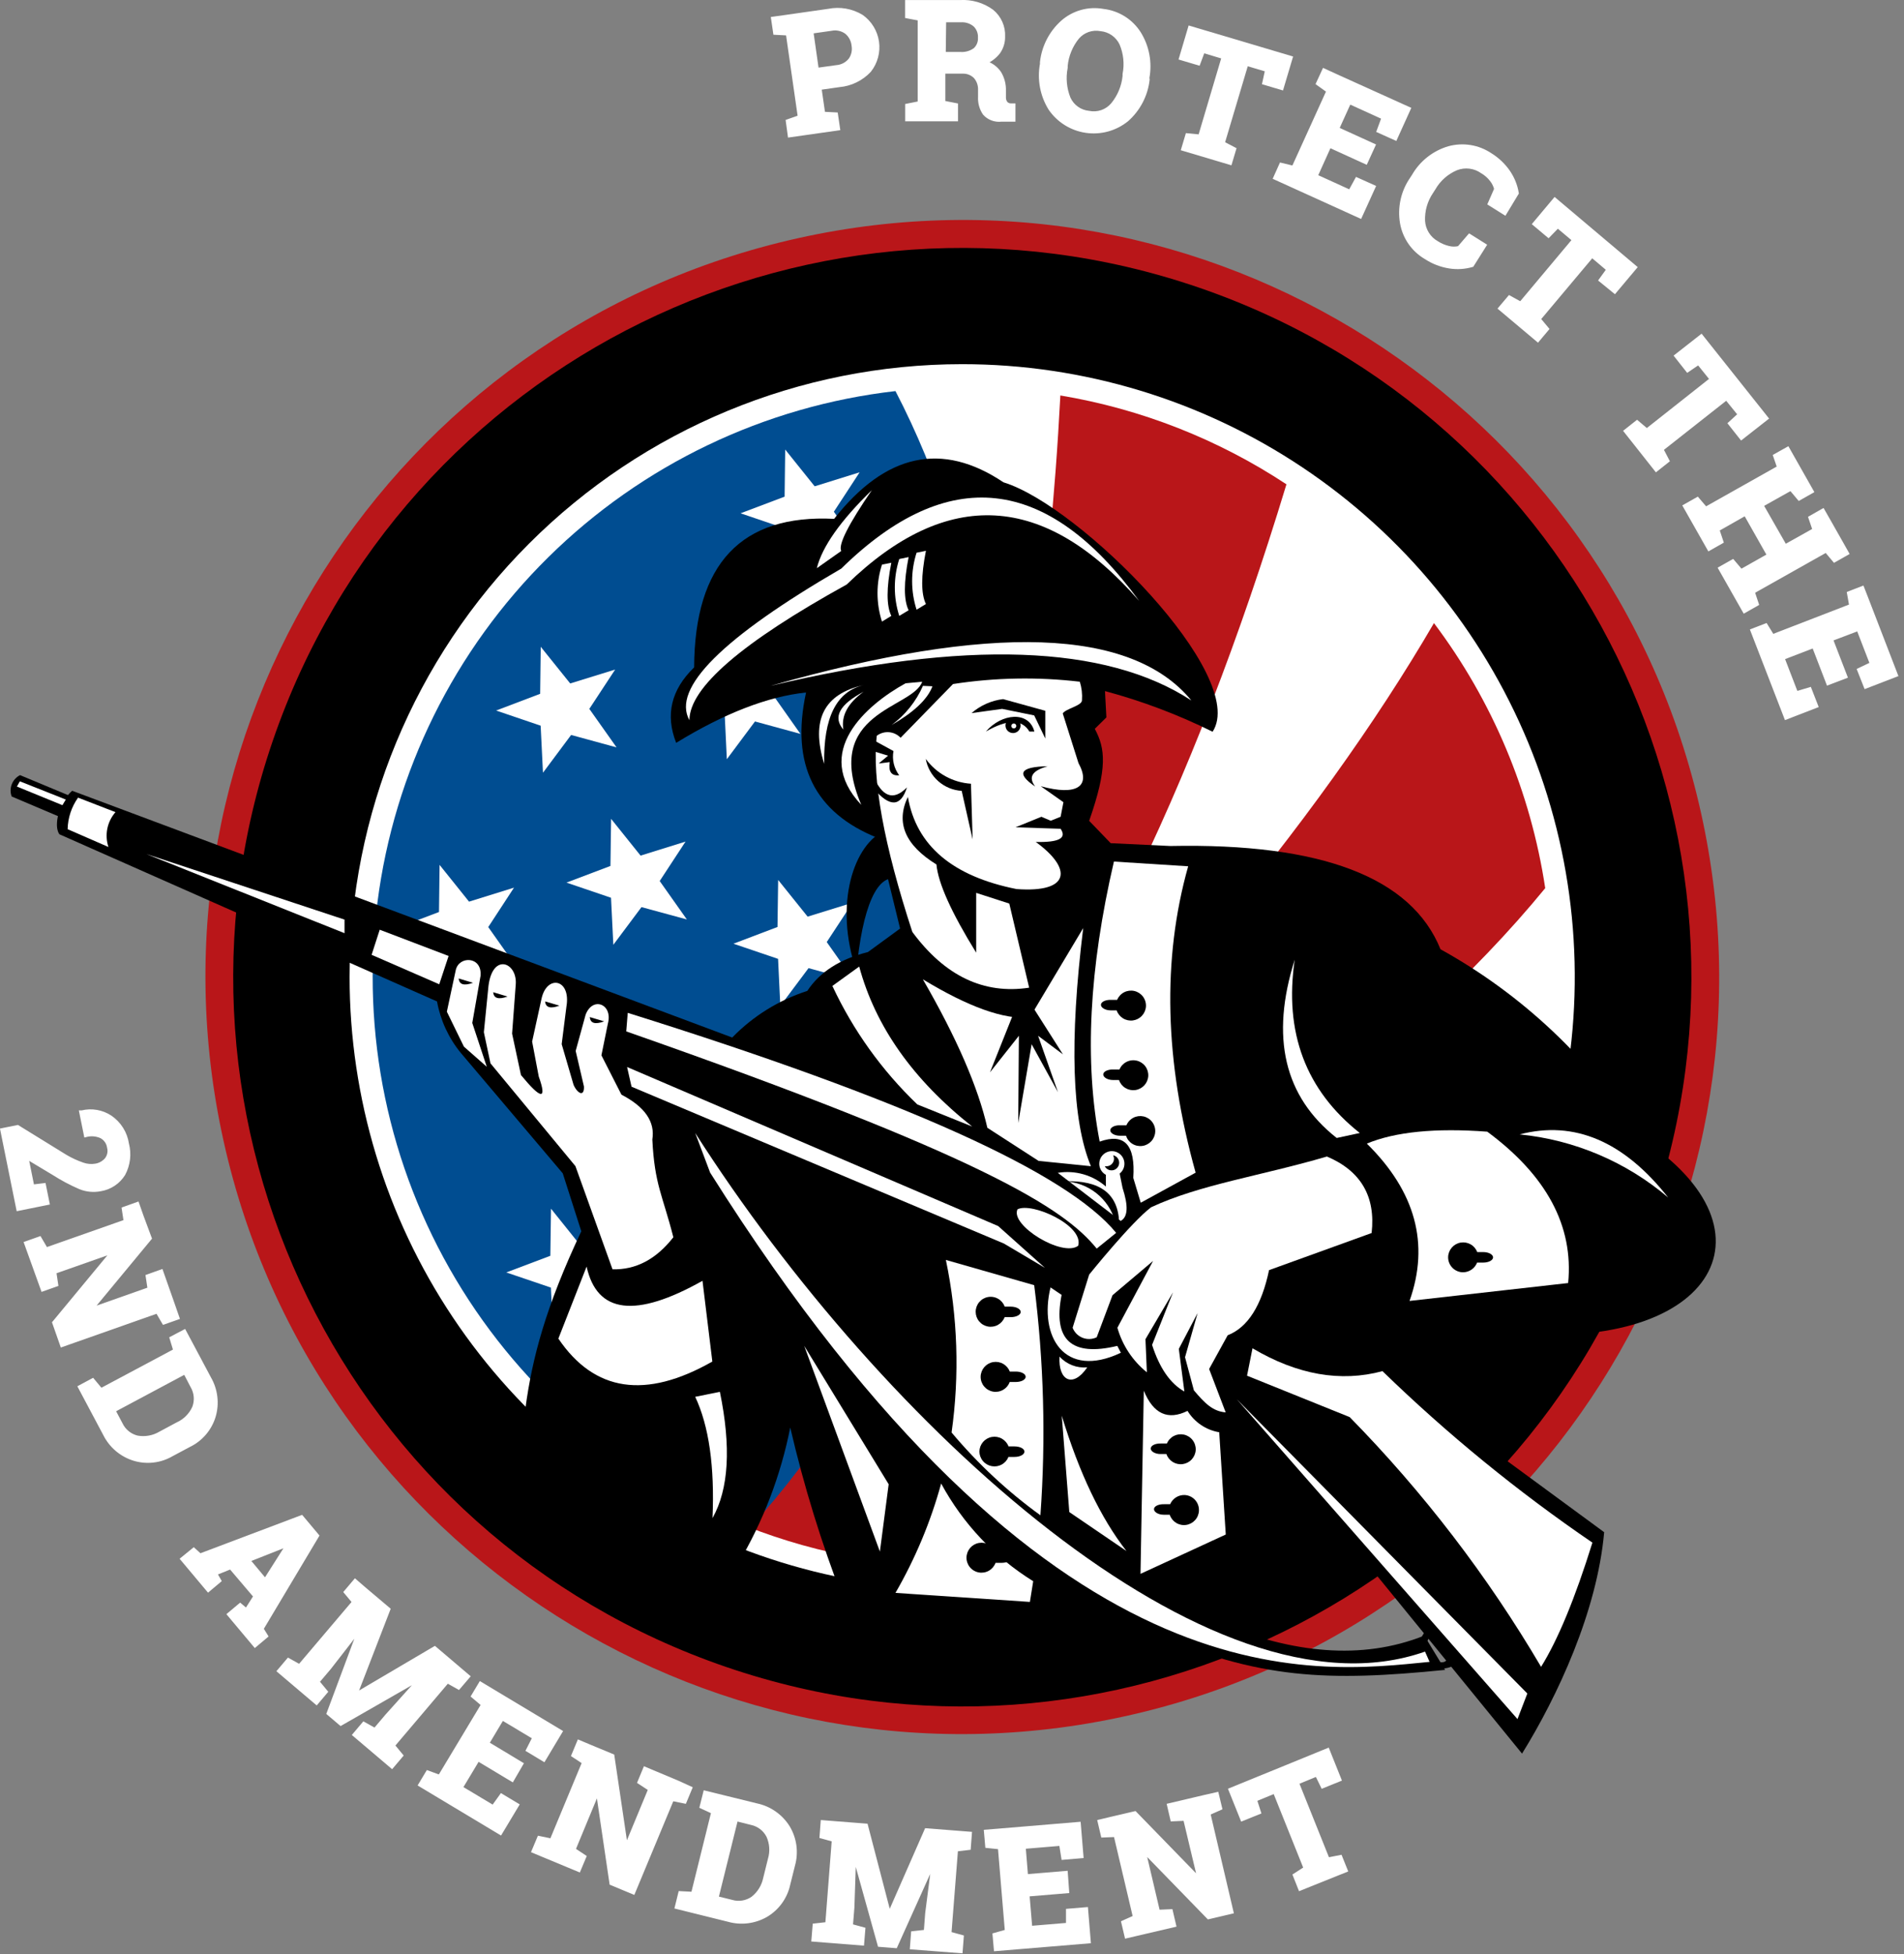 <svg width="230" height="236" viewBox="0 0 230 236" fill="none" xmlns="http://www.w3.org/2000/svg">
<rect x="0" y="0" width="230" height="236" fill="#808080" stroke="none"/>
<g clip-path="url(#clip0_45_7)">
<path d="M136.125 207.217C185.401 196.239 216.448 147.393 205.469 98.117C194.491 48.84 145.645 17.794 96.369 28.772C47.093 39.751 16.046 88.597 27.024 137.873C38.003 187.149 86.849 218.196 136.125 207.217Z" fill="#B91619"/>
<path d="M199.547 146.535C215.299 100.528 190.772 50.463 144.765 34.712C98.758 18.96 48.693 43.486 32.941 89.493C17.189 135.5 41.716 185.565 87.723 201.317C133.73 217.069 183.795 192.542 199.547 146.535Z" fill="black"/>
<path d="M116.23 43.98C130.866 43.98 145.173 48.32 157.342 56.451C169.511 64.582 178.996 76.14 184.597 89.661C190.198 103.183 191.663 118.062 188.808 132.417C185.953 146.771 178.905 159.957 168.556 170.306C158.207 180.655 145.021 187.703 130.667 190.558C116.312 193.413 101.433 191.948 87.911 186.347C74.39 180.746 62.833 171.261 54.701 159.092C46.57 146.923 42.23 132.616 42.23 117.98C42.23 98.354 50.026 79.532 63.904 65.654C77.782 51.776 96.604 43.98 116.23 43.98Z" fill="white"/>
<path d="M118.09 110.25C123.463 93.523 126.797 72.693 128.09 47.76C137.843 49.388 147.147 53.044 155.4 58.49C144.067 95.823 129.733 124.757 112.4 145.29L118.09 110.25Z" fill="#B91619"/>
<path d="M186.66 107.26C169.667 128.013 140.537 149.497 99.27 171.71L104.95 156.71C136.39 126.563 159.147 99.41 173.22 75.25C180.288 84.639 184.906 95.64 186.66 107.26Z" fill="#B91619"/>
<path d="M88.48 183.64L91.48 177.72C133.21 169.43 152.29 158.6 183.13 142.48C179.809 151.543 174.683 159.837 168.062 166.86C161.441 173.883 153.463 179.489 144.611 183.337C135.759 187.186 126.218 189.197 116.567 189.249C106.915 189.301 97.353 187.393 88.46 183.64H88.48Z" fill="#B91619"/>
<path d="M108.17 47.23C128.78 86.83 123.97 148.01 90.6 184.5C75.734 178.757 63.222 168.197 55.064 154.507C46.905 140.817 43.571 124.788 45.595 108.98C47.618 93.172 54.882 78.499 66.225 67.305C77.569 56.112 92.337 49.043 108.17 47.23Z" fill="#004D91"/>
<path fill-rule="evenodd" clip-rule="evenodd" d="M104.01 66.44L98.52 64.95L95.12 69.5L94.84 63.82L89.46 61.99L94.78 59.98L94.85 54.29L98.41 58.73L103.84 57.04L100.73 61.8L104.01 66.44Z" fill="white"/>
<path fill-rule="evenodd" clip-rule="evenodd" d="M96.69 88.63L91.2 87.13L87.8 91.69L87.53 86.01L82.14 84.18L87.46 82.16L87.53 76.48L91.09 80.91L96.53 79.23L93.41 83.98L96.69 88.63Z" fill="white"/>
<path fill-rule="evenodd" clip-rule="evenodd" d="M74.48 90.26L68.99 88.76L65.59 93.32L65.31 87.64L59.93 85.81L65.25 83.79L65.32 78.11L68.88 82.54L74.31 80.86L71.19 85.61L74.48 90.26Z" fill="white"/>
<path fill-rule="evenodd" clip-rule="evenodd" d="M82.97 111.04L77.49 109.55L74.09 114.1L73.81 108.42L68.43 106.59L73.74 104.58L73.82 98.89L77.38 103.33L82.81 101.64L79.69 106.4L82.97 111.04Z" fill="white"/>
<path fill-rule="evenodd" clip-rule="evenodd" d="M62.26 116.6L56.77 115.11L53.37 119.67L53.1 113.98L47.71 112.16L53.03 110.14L53.1 104.45L56.66 108.89L62.09 107.2L58.98 111.96L62.26 116.6Z" fill="white"/>
<path fill-rule="evenodd" clip-rule="evenodd" d="M75.71 158.12L70.22 156.63L66.82 161.18L66.55 155.5L61.16 153.67L66.48 151.66L66.56 145.97L70.12 150.41L75.55 148.72L72.43 153.48L75.71 158.12Z" fill="white"/>
<path fill-rule="evenodd" clip-rule="evenodd" d="M95.31 156.13L89.82 154.64L86.42 159.19L86.14 153.51L80.76 151.68L86.07 149.67L86.15 143.98L89.71 148.42L95.14 146.73L92.02 151.49L95.31 156.13Z" fill="white"/>
<path fill-rule="evenodd" clip-rule="evenodd" d="M117.39 97.06L111.9 95.57L108.5 100.13L108.22 94.45L102.84 92.62L108.16 90.6L108.23 84.92L111.79 89.35L117.22 87.66L114.11 92.42L117.39 97.06Z" fill="white"/>
<path fill-rule="evenodd" clip-rule="evenodd" d="M90.45 176.12L84.97 174.63L81.56 179.19L81.29 173.51L75.91 171.68L81.22 169.66L81.3 163.97L84.86 168.41L90.29 166.72L87.17 171.48L90.45 176.12Z" fill="white"/>
<path fill-rule="evenodd" clip-rule="evenodd" d="M103.15 118.42L97.67 116.92L94.26 121.48L93.99 115.8L88.6 113.97L93.92 111.95L94 106.27L97.56 110.7L102.99 109.02L99.87 113.77L103.15 118.42Z" fill="white"/>
<path fill-rule="evenodd" clip-rule="evenodd" d="M107.06 100.22C103.12 101.81 100.69 109.22 103.46 117.28C104.12 109.84 105.96 105 108.7 106.28L107.06 100.22Z" fill="black"/>
<path d="M172.62 196.68C173.058 196.338 173.591 196.139 174.147 196.112C174.702 196.085 175.252 196.231 175.721 196.53C176.19 196.828 176.555 197.265 176.766 197.779C176.977 198.294 177.023 198.861 176.898 199.403C176.774 199.945 176.484 200.435 176.069 200.805C175.655 201.175 175.136 201.408 174.583 201.472C174.031 201.535 173.472 201.425 172.985 201.158C172.497 200.891 172.104 200.48 171.86 199.98C171.532 199.439 171.429 198.792 171.571 198.176C171.712 197.56 172.089 197.023 172.62 196.68ZM172.99 197.43C172.66 197.676 172.437 198.039 172.366 198.444C172.295 198.85 172.383 199.267 172.61 199.61C173.09 200.61 174.01 200.93 174.56 200.66C174.89 200.414 175.113 200.051 175.184 199.646C175.255 199.24 175.167 198.823 174.94 198.48C174.46 197.49 173.55 197.16 172.99 197.43Z" fill="black"/>
<path fill-rule="evenodd" clip-rule="evenodd" d="M172.05 197.53L174.57 201.67C160.43 203.08 152.11 202.85 138.91 197.11C116.43 187.33 97.63 162.11 84.83 142.23L84.77 142.14L79.17 127.21L84.95 136.21C98.81 157.83 141.63 209.66 172.05 197.53Z" fill="black"/>
<path fill-rule="evenodd" clip-rule="evenodd" d="M132.25 88.02C133.52 90.4 133.81 92.73 131.57 99.13L134.17 101.83L141.37 102.17C159.623 101.797 170.503 105.953 174.01 114.64C183.845 120.08 192.153 127.907 198.17 137.4C215.7 148.81 206.67 163.71 181.42 160.87L181.62 176.11L193.78 185.04C192.93 194.6 188.15 204.86 183.86 211.78L166.27 190.21C141.317 196.57 119.837 197.527 101.83 193.08C99.224 186.345 97.096 179.434 95.46 172.4C94.312 178.194 92.185 183.75 89.17 188.83C77.44 190.11 62.17 184.63 63.47 170.08C64.29 163.98 65.92 157.81 70.22 148.7L67.98 141.7L55.65 127.14C54.187 125.349 53.203 123.216 52.79 120.94L7.17 100.75C6.42 99.69 7.17 96.83 8.72 95.5L88.45 125.3C90.968 122.71 94.082 120.777 97.52 119.67C99.027 117.383 101.467 115.82 104.84 114.98L108.73 112.14L106.06 101.21C98.38 98.163 95.483 92.303 97.37 83.63C92.743 84.117 87.513 86.143 81.68 89.71C80.347 86.33 81.07 83.293 83.85 80.6C83.91 68.08 89.547 62.1 100.76 62.66C106.987 54.753 113.807 53.283 121.22 58.25C130.47 61.07 150.88 81.64 146.48 88.37C142.32 86.308 137.965 84.663 133.48 83.46L133.65 86.64L132.25 88.02Z" fill="black"/>
<path fill-rule="evenodd" clip-rule="evenodd" d="M130.44 82.33C130.667 83.053 130.756 83.814 130.7 84.57C130.7 85.24 128.75 85.57 128.38 86.16L130.28 92.16C131.81 94.95 130.12 96.16 125.72 94.95L128.46 96.88L128.12 98.64L126.93 99.12L125.8 98.64L122.68 99.91L128.12 100.09C128.9 101.23 127.91 101.75 125.12 101.68C129.59 104.93 129.29 107.85 122.8 107.37C115.06 105.83 110.683 102.12 109.67 96.24C108.18 99.35 109.33 102.06 113.12 104.4C113.327 106.66 114.927 110.21 117.92 115.05V107.83L121.92 109.12L124.32 119.28C118.84 120.113 114.137 117.87 110.21 112.55C106.757 101.983 105.323 94.087 105.91 88.86C106.335 88.537 106.864 88.383 107.396 88.427C107.928 88.472 108.424 88.711 108.79 89.1L115.12 82.61C120.191 81.826 125.344 81.732 130.44 82.33Z" fill="white"/>
<path fill-rule="evenodd" clip-rule="evenodd" d="M111.4 82.33C110.26 85.6 99.24 85.91 104.04 97.2C98.04 90.85 104.66 85.12 109.39 82.52L111.4 82.33Z" fill="white"/>
<path fill-rule="evenodd" clip-rule="evenodd" d="M104.36 82.73C99.52 83.79 97.92 86.963 99.56 92.25C99.46 86.65 101.05 83.48 104.36 82.73Z" fill="white"/>
<path fill-rule="evenodd" clip-rule="evenodd" d="M130.85 112.08L124.39 122.89C121.27 123.143 116.967 121.603 111.48 118.27C115.547 125.303 118.143 131.28 119.27 136.2L125.46 140.2L131.78 140.84C129.48 135.307 129.17 125.72 130.85 112.08Z" fill="white"/>
<path fill-rule="evenodd" clip-rule="evenodd" d="M160.29 139.67C152.42 141.99 144.96 143.04 139.05 145.8C136.64 147.62 131.57 153.93 131.57 153.93L129.57 160.35C129.676 160.624 129.838 160.873 130.045 161.082C130.252 161.29 130.5 161.454 130.773 161.562C131.047 161.67 131.339 161.72 131.633 161.709C131.927 161.699 132.215 161.628 132.48 161.5L134.39 156.42L139.29 152.28L134.98 160.35C135.581 162.469 136.825 164.349 138.54 165.73L138.37 161.73L141.7 156.07L139.17 162.42C140.07 165.22 141.37 167.097 143.07 168.05L142.4 162.9L144.67 158.57L143.15 163.91L144.22 167.91C145.55 169.49 146.51 170.44 148.06 170.57L146.06 165.33L148.3 161.26C150.727 160.313 152.393 157.69 153.3 153.39L165.69 148.91C166.19 144.49 164.39 141.41 160.29 139.67Z" fill="white"/>
<path fill-rule="evenodd" clip-rule="evenodd" d="M151.3 162.83C156.713 166.03 161.947 166.95 167 165.59C174.845 173.207 183.329 180.136 192.36 186.3C190.273 193.007 188.207 198.007 186.16 201.3C179.71 190.343 171.946 180.215 163.04 171.14L150.64 166.14L151.3 162.83Z" fill="white"/>
<path fill-rule="evenodd" clip-rule="evenodd" d="M81.34 149.42C80.03 144.28 79.08 143.12 78.8 137.62C79.15 135.47 77.9 133.67 75.07 132.2L72.65 127.45L73.43 123.62C74.06 121.24 71.58 120.3 70.74 122.55L69.54 126.92L70.54 131.21C70.6 132.5 69.76 132.08 69.29 131.03L67.85 126.1L68.42 121.59C69.01 118.2 66.07 117.67 65.42 120.59L64.28 125.79L65.08 130.01C66.1 132.87 65.383 132.81 62.93 129.83L61.86 124.83L62.3 118.9C62.51 116.24 59.53 115.02 59.01 119.04L58.45 124.66L59.25 128.42L69.51 140.83L73.99 153.29C76.81 153.37 79.26 152.08 81.34 149.42Z" fill="white"/>
<path fill-rule="evenodd" clip-rule="evenodd" d="M58.8 128.83L57.05 123.54L58.05 117.85C58.26 115.45 55.41 115.41 55.05 117.18L53.98 122.18L56.04 126.4L58.8 128.83Z" fill="white"/>
<path fill-rule="evenodd" clip-rule="evenodd" d="M75.83 122.32C109.23 132.767 128.897 141.623 134.83 148.89L132.48 150.79C128.56 145.95 118.91 139.7 75.65 124.56L75.83 122.32Z" fill="white"/>
<path fill-rule="evenodd" clip-rule="evenodd" d="M127.78 141.64L135.38 147.45C136.25 146.97 136.32 145.66 135.6 143.45L135.15 141.21L133.59 140.83V143.3C132.805 142.611 131.876 142.104 130.872 141.817C129.867 141.53 128.811 141.469 127.78 141.64Z" fill="white"/>
<path d="M132.79 140.54C132.79 140.239 132.879 139.946 133.046 139.696C133.213 139.446 133.451 139.251 133.728 139.136C134.006 139.021 134.312 138.991 134.607 139.049C134.901 139.108 135.172 139.253 135.385 139.465C135.597 139.678 135.742 139.949 135.801 140.243C135.859 140.538 135.829 140.844 135.714 141.122C135.599 141.399 135.404 141.637 135.155 141.804C134.905 141.971 134.611 142.06 134.31 142.06C134.11 142.06 133.913 142.021 133.728 141.944C133.544 141.868 133.376 141.756 133.235 141.615C133.094 141.474 132.982 141.306 132.906 141.122C132.829 140.937 132.79 140.74 132.79 140.54Z" fill="white"/>
<path fill-rule="evenodd" clip-rule="evenodd" d="M122.91 146.05C122 147.99 128.35 151.86 130.24 150.45C130.97 147.99 124.62 145.14 122.91 146.05Z" fill="white"/>
<path fill-rule="evenodd" clip-rule="evenodd" d="M103.79 116.73C105.75 123.97 110.3 130.41 117.44 136.05L110.81 133.38C106.534 129.286 103.055 124.434 100.55 119.07L103.79 116.73Z" fill="white"/>
<path fill-rule="evenodd" clip-rule="evenodd" d="M134.56 104.05C131.553 116.983 130.98 128.257 132.84 137.87C135.84 136.8 137.17 138.27 136.9 142.25L137.8 145.25L144.43 141.62C140.67 128.153 140.37 115.82 143.53 104.62L134.56 104.05Z" fill="white"/>
<path fill-rule="evenodd" clip-rule="evenodd" d="M83.98 136.83C106.61 172.25 146.27 208.57 172.14 199.46L172.69 200.7C158.69 202.06 126.79 206.7 85.78 141.61L83.98 136.83Z" fill="white"/>
<path fill-rule="evenodd" clip-rule="evenodd" d="M124.93 155.21C126.096 164.426 126.348 173.735 125.68 183C121.706 180.121 118.102 176.762 114.95 173C115.926 166.066 115.693 159.015 114.26 152.16L124.93 155.21Z" fill="white"/>
<path fill-rule="evenodd" clip-rule="evenodd" d="M108.17 192.37C110.568 188.221 112.424 183.782 113.69 179.16C116.304 183.996 120.138 188.064 124.81 190.96C124.68 191.81 124.55 192.64 124.41 193.46L108.17 192.37Z" fill="white"/>
<path fill-rule="evenodd" clip-rule="evenodd" d="M126.9 155.48L128.24 156.38C127.173 161.82 129.417 163.873 134.97 162.54L135.4 163.37C128.54 166.62 125.47 161.37 126.9 155.48Z" fill="white"/>
<path fill-rule="evenodd" clip-rule="evenodd" d="M127.99 163.83C127.81 166.72 129.6 167.69 131.34 165.13C130.719 165.19 130.092 165.103 129.511 164.877C128.929 164.652 128.408 164.293 127.99 163.83Z" fill="white"/>
<path fill-rule="evenodd" clip-rule="evenodd" d="M76.29 131.24L121.27 150.18L126.22 153.11L120.58 148.07L75.75 128.86L76.29 131.24Z" fill="white"/>
<path fill-rule="evenodd" clip-rule="evenodd" d="M83.28 86.98C83.28 83.047 89.613 77.583 102.28 70.59C114.42 58.81 126.2 59.477 137.62 72.59C126.5 57.35 114.5 56.043 101.62 68.67C87.247 77.017 81.133 83.12 83.28 86.98Z" fill="white"/>
<path fill-rule="evenodd" clip-rule="evenodd" d="M106.54 68.19C105.824 70.427 105.824 72.832 106.54 75.07L107.67 74.38C107.07 73.147 107.07 71.007 107.67 67.96L106.54 68.19Z" fill="white"/>
<path fill-rule="evenodd" clip-rule="evenodd" d="M108.63 67.51C107.914 69.744 107.914 72.146 108.63 74.38L109.76 73.7C109.16 72.467 109.16 70.327 109.76 67.28L108.63 67.51Z" fill="white"/>
<path fill-rule="evenodd" clip-rule="evenodd" d="M110.72 66.75C110.004 68.987 110.004 71.393 110.72 73.63L111.85 72.95C111.25 71.71 111.25 69.567 111.85 66.52L110.72 66.75Z" fill="white"/>
<path fill-rule="evenodd" clip-rule="evenodd" d="M105.32 59.19C101.533 62.877 99.317 66.02 98.67 68.62L101.62 66.54C101.24 65.793 102.473 63.343 105.32 59.19Z" fill="white"/>
<path fill-rule="evenodd" clip-rule="evenodd" d="M93.07 82.83C119.77 75.237 136.72 75.827 143.92 84.6C133.567 77.827 116.617 77.237 93.07 82.83Z" fill="white"/>
<path fill-rule="evenodd" clip-rule="evenodd" d="M117.36 86.12C118.433 85.19 119.76 84.601 121.17 84.43L126.27 85.84V89.19L124.93 86.4L121.06 85.61L117.36 86.12Z" fill="black"/>
<path fill-rule="evenodd" clip-rule="evenodd" d="M124.95 88.35H124.35C123.45 86.837 121.697 86.837 119.09 88.35C121 86.13 124.3 85.83 124.95 88.35Z" fill="black"/>
<path d="M121.46 87.62C121.46 87.44 121.513 87.264 121.613 87.114C121.713 86.965 121.855 86.848 122.022 86.779C122.188 86.71 122.371 86.692 122.547 86.727C122.724 86.763 122.886 86.849 123.013 86.977C123.141 87.104 123.227 87.266 123.262 87.442C123.298 87.619 123.28 87.802 123.211 87.968C123.142 88.135 123.025 88.277 122.876 88.377C122.726 88.477 122.55 88.53 122.37 88.53C122.129 88.53 121.897 88.434 121.726 88.263C121.556 88.093 121.46 87.861 121.46 87.62Z" fill="black"/>
<path d="M122.17 87.67C122.17 87.631 122.178 87.592 122.193 87.555C122.208 87.519 122.23 87.486 122.258 87.458C122.286 87.43 122.319 87.408 122.355 87.393C122.392 87.378 122.431 87.37 122.47 87.37C122.549 87.373 122.624 87.405 122.679 87.461C122.735 87.516 122.767 87.591 122.77 87.67C122.77 87.75 122.738 87.826 122.682 87.882C122.626 87.938 122.55 87.97 122.47 87.97C122.43 87.971 122.391 87.965 122.354 87.95C122.317 87.935 122.283 87.913 122.255 87.885C122.227 87.857 122.205 87.823 122.19 87.786C122.175 87.749 122.169 87.71 122.17 87.67Z" fill="white"/>
<path fill-rule="evenodd" clip-rule="evenodd" d="M109.56 95.09C107.913 96.77 106.537 96.263 105.43 93.57L105.56 95.25C107.48 97.517 108.813 97.463 109.56 95.09Z" fill="black"/>
<path fill-rule="evenodd" clip-rule="evenodd" d="M105.62 89.44L107.93 90.7C107.836 91.21 107.849 91.733 107.968 92.237C108.087 92.742 108.309 93.216 108.62 93.63C107.68 93.717 107.3 93.187 107.48 92.04L106.15 92.2L107.28 91.26L105.53 90.73L105.62 89.44Z" fill="black"/>
<path fill-rule="evenodd" clip-rule="evenodd" d="M111.83 91.65C112.465 92.519 113.283 93.239 114.226 93.757C115.17 94.275 116.216 94.58 117.29 94.65L117.49 101.37L116.17 95.51C115.118 95.448 114.118 95.033 113.331 94.333C112.543 93.632 112.015 92.687 111.83 91.65Z" fill="black"/>
<path fill-rule="evenodd" clip-rule="evenodd" d="M126.55 92.54C123.217 92.6 122.717 93.417 125.05 94.99C124.17 93.83 124.7 93.06 126.55 92.54Z" fill="black"/>
<path fill-rule="evenodd" clip-rule="evenodd" d="M55.41 118.17C55.47 118.91 56.05 119.08 57.14 118.69L55.41 118.17Z" fill="black"/>
<path fill-rule="evenodd" clip-rule="evenodd" d="M59.58 119.83C59.64 120.57 60.22 120.74 61.31 120.35L59.58 119.83Z" fill="black"/>
<path fill-rule="evenodd" clip-rule="evenodd" d="M65.85 120.94C65.91 121.68 66.49 121.85 67.58 121.45L65.85 120.94Z" fill="black"/>
<path fill-rule="evenodd" clip-rule="evenodd" d="M71.25 122.83C71.31 123.58 71.88 123.75 72.98 123.35L71.25 122.83Z" fill="black"/>
<path fill-rule="evenodd" clip-rule="evenodd" d="M122.61 121.93L119.59 129.5L123.08 125.09L123 135.62L124.62 126.11L127.8 131.9L125.4 125.09L128.4 127.33L124.62 121.39L122.61 121.93Z" fill="black"/>
<path fill-rule="evenodd" clip-rule="evenodd" d="M156.4 115.9C155.107 124.68 157.727 131.657 164.26 136.83L161.47 137.43C155.13 132.443 153.44 125.267 156.4 115.9Z" fill="white"/>
<path fill-rule="evenodd" clip-rule="evenodd" d="M165.11 138.11C170.99 143.897 172.71 150.23 170.27 157.11L189.43 154.95C190.097 148.077 186.84 141.983 179.66 136.67C173.4 136.203 168.55 136.683 165.11 138.11Z" fill="white"/>
<path fill-rule="evenodd" clip-rule="evenodd" d="M70.86 152.96C72.113 158.647 76.78 159.22 84.86 154.68L86.05 164.43C77.997 169.01 71.797 168.087 67.45 161.66L70.86 152.96Z" fill="white"/>
<path fill-rule="evenodd" clip-rule="evenodd" d="M86.96 168.09C88.333 174.757 88.037 179.84 86.07 183.34C86.337 177.1 85.64 172.217 83.98 168.69L86.96 168.09Z" fill="white"/>
<path d="M117.86 158.42C117.86 157.995 118.01 157.583 118.284 157.258C118.557 156.932 118.936 156.713 119.355 156.639C119.774 156.565 120.205 156.641 120.574 156.853C120.942 157.065 121.224 157.401 121.37 157.8H122.1C122.76 157.8 123.3 158.09 123.3 158.44C123.3 158.79 122.76 159.07 122.1 159.07H121.36C121.209 159.465 120.923 159.794 120.554 160.001C120.185 160.208 119.755 160.279 119.339 160.201C118.924 160.124 118.548 159.904 118.278 159.578C118.007 159.253 117.86 158.843 117.86 158.42Z" fill="black"/>
<path d="M118.46 166.26C118.467 165.837 118.621 165.43 118.895 165.108C119.17 164.786 119.548 164.57 119.964 164.497C120.381 164.424 120.81 164.498 121.178 164.706C121.545 164.915 121.829 165.245 121.98 165.64H122.71C123.37 165.64 123.9 165.92 123.9 166.27C123.9 166.62 123.37 166.9 122.71 166.9H121.97C121.824 167.301 121.54 167.637 121.169 167.85C120.799 168.062 120.365 168.136 119.945 168.06C119.525 167.983 119.146 167.76 118.874 167.431C118.602 167.102 118.456 166.687 118.46 166.26Z" fill="black"/>
<path d="M118.31 175.3C118.317 174.877 118.471 174.47 118.745 174.148C119.02 173.826 119.398 173.61 119.814 173.537C120.231 173.464 120.66 173.537 121.028 173.746C121.395 173.955 121.679 174.285 121.83 174.68H122.56C123.22 174.68 123.75 174.96 123.75 175.31C123.75 175.66 123.22 175.95 122.56 175.95H121.82C121.664 176.341 121.377 176.666 121.009 176.869C120.64 177.072 120.212 177.141 119.798 177.064C119.385 176.988 119.01 176.77 118.739 176.448C118.467 176.127 118.316 175.721 118.31 175.3Z" fill="black"/>
<path d="M116.75 188.1C116.757 187.677 116.911 187.27 117.185 186.948C117.46 186.626 117.838 186.41 118.254 186.337C118.671 186.264 119.1 186.338 119.467 186.546C119.835 186.755 120.119 187.085 120.27 187.48H121C121.65 187.48 122.19 187.76 122.19 188.11C122.19 188.46 121.65 188.74 121 188.74H120.26C120.113 189.141 119.83 189.477 119.459 189.69C119.089 189.902 118.655 189.976 118.235 189.9C117.815 189.823 117.436 189.6 117.164 189.271C116.892 188.942 116.746 188.527 116.75 188.1Z" fill="black"/>
<path d="M138.43 121.53C138.407 121.952 138.239 122.353 137.952 122.664C137.666 122.976 137.281 123.177 136.862 123.235C136.443 123.293 136.018 123.204 135.658 122.982C135.298 122.76 135.026 122.42 134.89 122.02H134.16C133.51 122.02 132.98 121.69 132.99 121.34C133 120.99 133.55 120.73 134.21 120.75H134.95C135.113 120.357 135.409 120.035 135.786 119.838C136.163 119.642 136.598 119.585 137.013 119.677C137.428 119.769 137.797 120.004 138.056 120.341C138.316 120.678 138.448 121.095 138.43 121.52V121.53Z" fill="black"/>
<path d="M138.71 129.93C138.689 130.353 138.522 130.755 138.237 131.068C137.951 131.381 137.566 131.584 137.147 131.643C136.728 131.703 136.301 131.614 135.94 131.392C135.579 131.171 135.307 130.831 135.17 130.43H134.44C133.79 130.43 133.26 130.1 133.27 129.75C133.28 129.4 133.83 129.14 134.49 129.16H135.23C135.393 128.768 135.688 128.446 136.064 128.25C136.44 128.054 136.873 127.996 137.287 128.087C137.702 128.177 138.071 128.41 138.331 128.745C138.591 129.08 138.725 129.496 138.71 129.92V129.93Z" fill="black"/>
<path d="M139.55 136.66C139.536 137.085 139.372 137.492 139.088 137.809C138.803 138.126 138.416 138.332 137.995 138.392C137.573 138.451 137.144 138.361 136.783 138.135C136.422 137.91 136.152 137.565 136.02 137.16H135.29C134.63 137.16 134.1 136.84 134.12 136.49C134.14 136.14 134.67 135.87 135.33 135.9H136.07C136.233 135.507 136.529 135.185 136.906 134.988C137.283 134.792 137.718 134.735 138.133 134.827C138.548 134.919 138.917 135.154 139.176 135.491C139.436 135.828 139.568 136.245 139.55 136.67V136.66Z" fill="black"/>
<path fill-rule="evenodd" clip-rule="evenodd" d="M128.57 142.67C129.969 142.722 131.315 143.215 132.416 144.08C133.517 144.944 134.317 146.134 134.7 147.48L135.19 147.63C135.07 144.15 132.863 142.497 128.57 142.67Z" fill="black"/>
<path d="M134.46 139.52C134.612 139.551 134.753 139.621 134.871 139.721C134.989 139.822 135.08 139.951 135.134 140.096C135.189 140.241 135.206 140.397 135.185 140.551C135.163 140.704 135.102 140.85 135.009 140.974C134.916 141.098 134.793 141.196 134.652 141.26C134.51 141.324 134.355 141.35 134.2 141.338C134.046 141.326 133.897 141.274 133.768 141.189C133.638 141.104 133.532 140.987 133.46 140.85H133.65C133.894 140.85 134.128 140.753 134.3 140.581C134.473 140.408 134.57 140.174 134.57 139.93C134.567 139.786 134.53 139.646 134.46 139.52Z" fill="black"/>
<path d="M174.93 151.83C174.937 151.407 175.091 151 175.365 150.678C175.64 150.356 176.018 150.14 176.434 150.067C176.851 149.994 177.28 150.068 177.647 150.276C178.015 150.485 178.299 150.815 178.45 151.21H179.17C179.82 151.21 180.36 151.5 180.36 151.85C180.36 152.2 179.82 152.48 179.17 152.48H178.43C178.297 152.823 178.064 153.119 177.761 153.328C177.457 153.536 177.098 153.649 176.73 153.65C176.492 153.649 176.257 153.601 176.038 153.508C175.819 153.416 175.62 153.282 175.453 153.113C175.286 152.944 175.154 152.744 175.064 152.523C174.974 152.303 174.929 152.068 174.93 151.83Z" fill="black"/>
<path fill-rule="evenodd" clip-rule="evenodd" d="M149.42 169L183.31 207.61L184.5 204.52L149.42 169Z" fill="white"/>
<path fill-rule="evenodd" clip-rule="evenodd" d="M97.15 162.54L106.29 187.38L107.35 179.25L97.15 162.54Z" fill="white"/>
<path fill-rule="evenodd" clip-rule="evenodd" d="M2.42 93.61L12.03 97.61L11.17 100.33L1.41 96.19C1.234 95.711 1.24 95.184 1.426 94.709C1.612 94.233 1.966 93.843 2.42 93.61Z" fill="black"/>
<path fill-rule="evenodd" clip-rule="evenodd" d="M9.43 96.33L13.95 98.08C13.454 98.647 13.114 99.333 12.965 100.072C12.816 100.81 12.862 101.575 13.1 102.29L8.17 100.14C8.2 98.773 8.639 97.446 9.43 96.33Z" fill="white"/>
<path fill-rule="evenodd" clip-rule="evenodd" d="M2.4 94.36L7.95 96.56L7.54 97.24L2.04 94.99L2.4 94.36Z" fill="white"/>
<path fill-rule="evenodd" clip-rule="evenodd" d="M44.89 115.31L53.06 118.87L54.19 115.45L45.87 112.28L44.89 115.31Z" fill="white"/>
<path fill-rule="evenodd" clip-rule="evenodd" d="M17.68 103.14L41.62 112.7V111.06L17.68 103.14Z" fill="white"/>
<path fill-rule="evenodd" clip-rule="evenodd" d="M183.57 137C190.17 135.28 196.15 137.82 201.51 144.62C196.445 140.313 190.186 137.655 183.57 137Z" fill="white"/>
<path fill-rule="evenodd" clip-rule="evenodd" d="M111.49 82.83C110.662 84.711 109.356 86.342 107.7 87.56C110.4 86.007 112.047 84.447 112.64 82.88L111.49 82.83Z" fill="white"/>
<path fill-rule="evenodd" clip-rule="evenodd" d="M104.32 83.54C101.4 85.09 100.58 86.61 101.88 88.11C101.59 86.45 102.41 84.93 104.32 83.54Z" fill="white"/>
<path fill-rule="evenodd" clip-rule="evenodd" d="M138.17 167.95L137.77 190.07L148.07 185.32L147.28 172.97C146.494 172.838 145.746 172.54 145.086 172.095C144.425 171.65 143.867 171.068 143.45 170.39C141.077 171.563 139.317 170.75 138.17 167.95Z" fill="white"/>
<path d="M144.44 175.11C144.417 175.532 144.248 175.933 143.962 176.244C143.676 176.556 143.291 176.758 142.872 176.815C142.453 176.873 142.028 176.784 141.668 176.562C141.308 176.34 141.036 176 140.9 175.6H140.18C139.52 175.6 138.99 175.27 139.01 174.92C139.03 174.57 139.56 174.31 140.22 174.33H140.96C141.123 173.937 141.419 173.615 141.796 173.419C142.173 173.222 142.607 173.165 143.023 173.257C143.438 173.349 143.807 173.584 144.066 173.921C144.325 174.258 144.458 174.675 144.44 175.1V175.11Z" fill="black"/>
<path d="M144.83 182.44C144.814 182.865 144.648 183.27 144.363 183.585C144.078 183.9 143.691 184.105 143.27 184.163C142.849 184.222 142.421 184.13 142.061 183.905C141.701 183.679 141.431 183.334 141.3 182.93H140.57C139.91 182.93 139.39 182.6 139.4 182.25C139.41 181.9 139.96 181.64 140.61 181.66H141.35C141.496 181.322 141.74 181.036 142.05 180.838C142.36 180.64 142.722 180.54 143.09 180.55C143.329 180.559 143.563 180.615 143.78 180.715C143.997 180.815 144.192 180.957 144.353 181.133C144.515 181.308 144.641 181.514 144.722 181.739C144.804 181.963 144.841 182.201 144.83 182.44Z" fill="black"/>
<path fill-rule="evenodd" clip-rule="evenodd" d="M128.26 170.97L129.17 182.61L136.07 187.31C132.963 183.323 130.36 177.877 128.26 170.97Z" fill="white"/>
<path d="M100.08 1.31C101.454 1.031 102.883 1.281 104.08 2.01C104.581 2.366 105.004 2.82 105.323 3.344C105.643 3.869 105.853 4.452 105.94 5.06C106.027 5.668 105.989 6.288 105.829 6.881C105.669 7.474 105.391 8.028 105.01 8.51C104.056 9.528 102.76 10.159 101.37 10.28L98.99 10.62L99.44 13.74L100.98 13.82L101.23 15.51L95.4 16.34L95.17 14.65L96.62 14.14L95.17 4.04L93.64 3.96L93.39 2.26L94.89 2.05L100.08 1.31ZM98.67 8.44L101.05 8.11C101.379 8.086 101.699 7.994 101.99 7.839C102.281 7.684 102.537 7.47 102.74 7.21C102.912 6.96 103.034 6.679 103.097 6.382C103.161 6.085 103.165 5.779 103.11 5.48C103.048 4.861 102.746 4.29 102.27 3.89C102.003 3.693 101.698 3.554 101.374 3.484C101.05 3.413 100.715 3.412 100.39 3.48L98.01 3.82L98.67 8.44Z" fill="#FFFFFF" stroke="#FFFFFF" stroke-width="0.49" stroke-miterlimit="10"/>
<path d="M116 0.25C117.357 0.172 118.699 0.564 119.8 1.36C120.253 1.726 120.613 2.194 120.851 2.726C121.09 3.258 121.199 3.838 121.17 4.42C121.185 5.088 120.985 5.744 120.6 6.29C120.158 6.854 119.575 7.292 118.91 7.56C119.65 7.744 120.295 8.197 120.72 8.83C121.107 9.475 121.298 10.218 121.27 10.97V11.7C121.252 11.954 121.319 12.207 121.46 12.42C121.532 12.514 121.625 12.59 121.73 12.643C121.836 12.697 121.952 12.727 122.07 12.73H122.42V14.45H120.95C120.581 14.493 120.207 14.448 119.859 14.318C119.511 14.187 119.199 13.975 118.95 13.7C118.548 13.113 118.351 12.41 118.39 11.7V10.89C118.422 10.299 118.225 9.719 117.84 9.27C117.638 9.063 117.394 8.902 117.126 8.795C116.857 8.688 116.569 8.639 116.28 8.65H113.95V12.4L115.48 12.7V14.41H109.59V12.76L111.1 12.46V2.26L109.58 1.97V0.25H115.97H116ZM114 6.52H116C116.638 6.567 117.272 6.386 117.79 6.01C117.99 5.825 118.147 5.599 118.249 5.346C118.351 5.094 118.396 4.822 118.38 4.55C118.395 4.268 118.351 3.985 118.249 3.722C118.147 3.458 117.991 3.219 117.79 3.02C117.308 2.607 116.682 2.403 116.05 2.45H114.05L114 6.52Z" fill="#FFFFFF" stroke="#FFFFFF" stroke-width="0.49" stroke-miterlimit="10"/>
<path d="M138.63 9.61C138.42 11.485 137.518 13.215 136.1 14.46C135.418 15.01 134.629 15.413 133.784 15.644C132.938 15.874 132.054 15.928 131.187 15.8C130.32 15.672 129.489 15.366 128.746 14.902C128.003 14.437 127.364 13.824 126.87 13.1C125.88 11.497 125.523 9.582 125.87 7.73V7.51C126.077 5.643 126.967 3.919 128.37 2.67C129.032 2.09 129.817 1.668 130.665 1.434C131.514 1.2 132.404 1.161 133.27 1.32C134.149 1.421 134.995 1.718 135.744 2.188C136.493 2.659 137.127 3.292 137.6 4.04C138.588 5.64 138.945 7.551 138.6 9.4L138.63 9.61ZM135.85 8.96C136.093 7.723 135.96 6.441 135.47 5.28C135.243 4.796 134.895 4.379 134.458 4.07C134.022 3.762 133.512 3.572 132.98 3.52C132.459 3.42 131.921 3.46 131.42 3.635C130.919 3.811 130.474 4.116 130.13 4.52C129.341 5.5 128.855 6.688 128.73 7.94V8.17C128.487 9.415 128.608 10.703 129.08 11.88C129.298 12.362 129.639 12.777 130.07 13.085C130.5 13.392 131.004 13.58 131.53 13.63C132.057 13.738 132.604 13.702 133.112 13.526C133.62 13.35 134.072 13.041 134.42 12.63C135.225 11.649 135.722 10.452 135.85 9.19V8.96Z" fill="#FFFFFF" stroke="#FFFFFF" stroke-width="0.49" stroke-miterlimit="10"/>
<path d="M155.9 6.99L154.82 10.62L152.73 10L153.07 8.44L150.56 7.7L147.7 17.3L149.08 18.02L148.59 19.66L142.94 17.98L143.43 16.34L144.97 16.49L147.82 6.89L145.32 6.14L144.76 7.64L142.67 7.02L143.75 3.38L155.9 6.99Z" fill="#FFFFFF" stroke="#FFFFFF" stroke-width="0.49" stroke-miterlimit="10"/>
<path d="M164.98 19.58L160.59 17.58L158.92 21.28L163.09 23.18L163.91 21.68L165.91 22.58L164.3 26.12L154.06 21.47L154.76 19.91L156.26 20.27L160.48 10.98L159.22 10.08L159.94 8.52L161.31 9.15L170.16 13.15L168.55 16.7L166.55 15.8L167.14 14.2L162.99 12.31L161.51 15.57L165.9 17.57L164.98 19.58Z" fill="#FFFFFF" stroke="#FFFFFF" stroke-width="0.49" stroke-miterlimit="10"/>
<path d="M181.77 25.72L179.97 24.59L180.74 22.83C180.639 22.421 180.452 22.039 180.19 21.71C179.879 21.306 179.491 20.966 179.05 20.71C178.599 20.392 178.076 20.191 177.528 20.125C176.98 20.058 176.424 20.129 175.91 20.33C174.754 20.817 173.791 21.671 173.17 22.76L172.9 23.18C172.197 24.212 171.846 25.443 171.9 26.69C171.933 27.235 172.103 27.763 172.393 28.226C172.683 28.689 173.084 29.072 173.56 29.34C173.998 29.624 174.482 29.83 174.99 29.95C175.407 30.055 175.843 30.055 176.26 29.95L177.51 28.5L179.31 29.63L177.81 32.01C176.933 32.264 176.012 32.322 175.11 32.18C174.097 32.022 173.129 31.651 172.27 31.09C171.509 30.65 170.854 30.049 170.351 29.328C169.849 28.608 169.51 27.786 169.36 26.92C169.047 25.076 169.463 23.183 170.52 21.64L170.78 21.24C171.711 19.622 173.229 18.426 175.02 17.9C175.863 17.668 176.745 17.62 177.608 17.759C178.471 17.899 179.294 18.224 180.02 18.71C180.893 19.247 181.643 19.963 182.22 20.81C182.729 21.565 183.071 22.421 183.22 23.32L181.77 25.72Z" fill="#FFFFFF" stroke="#FFFFFF" stroke-width="0.49" stroke-miterlimit="10"/>
<path d="M197.49 32.29L195.05 35.19L193.38 33.83L194.31 32.54L192.31 30.85L185.86 38.53L186.86 39.73L185.76 41.04L181.24 37.24L182.34 35.94L183.7 36.69L190.17 28.97L188.17 27.29L187.05 28.44L185.38 27.04L187.82 24.13L197.49 32.29Z" fill="#FFFFFF" stroke="#FFFFFF" stroke-width="0.49" stroke-miterlimit="10"/>
<path d="M213.36 50.51L210.36 52.86L209 51.14L210.18 50.06L208.56 48.06L200.69 54.26L201.41 55.64L200.07 56.7L196.41 52.07L197.75 51.01L198.93 52.01L206.79 45.8L205.18 43.8L203.86 44.7L202.51 42.99L205.51 40.64L213.36 50.51Z" fill="#FFFFFF" stroke="#FFFFFF" stroke-width="0.49" stroke-miterlimit="10"/>
<path d="M214.44 55.06L215.94 54.22L218.84 59.34L217.34 60.19L216.34 59L212.77 61L215.63 66L219.2 64L218.7 62.53L220.19 61.68L220.95 63.01L222.35 65.48L223.1 66.81L221.6 67.66L220.6 66.47L211.72 71.47L212.21 72.94L210.73 73.78L207.82 68.65L209.31 67.81L210.31 68.99L213.71 67.07L210.85 62.02L207.45 63.95L207.94 65.42L206.46 66.26L203.55 61.13L205.04 60.29L206.04 61.46L214.92 56.46L214.44 55.06Z" fill="#FFFFFF" stroke="#FFFFFF" stroke-width="0.49" stroke-miterlimit="10"/>
<path d="M220.84 82.49L219.11 78L215.32 79.46L216.97 83.74L218.6 83.25L219.38 85.25L215.76 86.65L211.7 76.16L213.3 75.54L214.11 76.85L223.63 73.17L223.36 71.65L224.96 71.03L225.51 72.44L229.01 81.51L225.38 82.91L224.59 80.91L226.13 80.18L224.49 75.94L221.17 77.2L222.91 81.7L220.84 82.49Z" fill="#FFFFFF" stroke="#FFFFFF" stroke-width="0.49" stroke-miterlimit="10"/>
<path d="M0.29 136.49L2.12 136.12L7.86 139.66C8.546 140.07 9.273 140.405 10.03 140.66C10.519 140.824 11.041 140.866 11.55 140.78C12.073 140.696 12.549 140.426 12.89 140.02C13.047 139.815 13.154 139.577 13.204 139.324C13.255 139.071 13.246 138.809 13.18 138.56C13.141 138.277 13.034 138.007 12.869 137.774C12.704 137.541 12.484 137.351 12.23 137.22C11.648 136.963 10.996 136.91 10.38 137.07L9.83 134.35H9.89C10.474 134.206 11.081 134.185 11.673 134.288C12.265 134.391 12.83 134.617 13.33 134.95C13.865 135.318 14.319 135.791 14.663 136.342C15.007 136.892 15.234 137.508 15.33 138.15C15.647 139.368 15.494 140.66 14.9 141.77C14.601 142.254 14.201 142.669 13.729 142.986C13.256 143.303 12.721 143.516 12.16 143.61C11.329 143.779 10.466 143.699 9.68 143.38C8.548 142.889 7.458 142.307 6.42 141.64L3.17 139.69L3.9 143.31L5.3 143.14L5.73 145.27L2.21 145.98L0.29 136.49Z" fill="#FFFFFF" stroke="#FFFFFF" stroke-width="0.5" stroke-miterlimit="10"/>
<path d="M21.42 159.13L19.8 159.7L19.02 158.36L7.5 162.42L6.56 159.74L13.68 151.14V151.09L6.55 153.6L6.78 155.13L5.17 155.7L3.17 150.15L4.78 149.58L5.56 150.91L15.19 147.52L14.96 146L16.58 145.42L17.08 146.85L18.08 149.54L10.96 158.14V158.19L18.08 155.68L17.85 154.15L19.47 153.57L20.92 157.69L21.42 159.13Z" fill="#FFFFFF" stroke="#FFFFFF" stroke-width="0.5" stroke-miterlimit="10"/>
<path d="M25.26 166.46C25.657 167.145 25.91 167.903 26.004 168.688C26.099 169.474 26.033 170.271 25.81 171.03C25.581 171.79 25.195 172.494 24.679 173.096C24.162 173.699 23.526 174.187 22.81 174.53L20.73 175.64C20.048 176.039 19.29 176.291 18.505 176.38C17.72 176.47 16.925 176.395 16.17 176.16C15.416 175.922 14.717 175.533 14.118 175.018C13.518 174.502 13.029 173.87 12.68 173.16L9.68 167.52L11.19 166.71L12.19 167.91L21.19 163.11L20.74 161.63L22.26 160.83L22.97 162.16L25.26 166.46ZM22.36 165.7L13.69 170.33L14.57 171.99C14.761 172.393 15.04 172.749 15.386 173.031C15.732 173.313 16.136 173.514 16.57 173.62C17.533 173.795 18.527 173.617 19.37 173.12L21.46 172C22.348 171.599 23.059 170.888 23.46 170C23.623 169.577 23.688 169.122 23.65 168.67C23.612 168.218 23.472 167.78 23.24 167.39L22.36 165.7Z" fill="#FFFFFF" stroke="#FFFFFF" stroke-width="0.5" stroke-miterlimit="10"/>
<path d="M23.4 187.18L24.16 187.87L36.42 183.24L38.29 185.47L31.58 196.71L32.12 197.58L30.81 198.68L27.7 194.97L29.01 193.87L29.77 194.51L30.87 192.78L27.87 189.25L25.97 190.02L26.47 190.89L25.16 191.99L22.05 188.28L23.4 187.18ZM29.95 188.41L32.04 190.91L34.86 186.47L29.95 188.41Z" fill="#FFFFFF" stroke="#FFFFFF" stroke-width="0.5" stroke-miterlimit="10"/>
<path d="M50.89 202.63V202.58L41.17 208.15L39.71 206.91L43.61 196.46L39.78 201.39L38.33 203.1L39.33 204.31L38.23 205.61L33.74 201.8L34.84 200.5L36.19 201.25L42.79 193.47L41.79 192.27L42.9 190.96L44.06 191.96L46.9 194.36L42.9 204.7H42.95L52.51 199.07L56.51 202.47L55.39 203.78L54.04 203.02L47.44 210.8L48.44 212.01L47.34 213.31L42.85 209.5L43.95 208.2L45.3 208.95L46.74 207.25L50.89 202.63Z" fill="#FFFFFF" stroke="#FFFFFF" stroke-width="0.5" stroke-miterlimit="10"/>
<path d="M61.86 214.91L57.73 212.43L55.64 215.91L59.58 218.27L60.58 216.88L62.44 218L60.44 221.33L50.79 215.54L51.67 214.07L53.12 214.6L58.38 205.85L57.17 204.83L58.05 203.36L59.35 204.14L67.68 209.14L65.68 212.48L63.8 211.35L64.57 209.83L60.66 207.49L58.83 210.55L62.95 213.03L61.86 214.91Z" fill="#FFFFFF" stroke="#FFFFFF" stroke-width="0.5" stroke-miterlimit="10"/>
<path d="M83.36 215.97L82.7 217.56L81.18 217.25L76.49 228.52L73.87 227.43L72.24 216.38H72.17L69.27 223.38L70.57 224.24L69.91 225.81L64.47 223.55L65.13 221.98L66.64 222.29L70.57 212.83L69.28 211.98L69.94 210.39L71.34 210.98L73.97 212.07L75.6 223.07H75.66L78.56 216.07L77.26 215.22L77.92 213.63L81.92 215.31L83.36 215.97Z" fill="#FFFFFF" stroke="#FFFFFF" stroke-width="0.5" stroke-miterlimit="10"/>
<path d="M91.41 218.04C92.184 218.206 92.917 218.526 93.564 218.982C94.212 219.437 94.761 220.018 95.18 220.69C95.587 221.369 95.851 222.123 95.956 222.907C96.061 223.691 96.004 224.488 95.79 225.25L95.22 227.53C95.057 228.304 94.736 229.036 94.276 229.679C93.817 230.323 93.229 230.865 92.55 231.27C91.866 231.668 91.108 231.923 90.323 232.021C89.538 232.119 88.741 232.057 87.98 231.84L81.77 230.3L82.18 228.64L83.72 228.72L86.17 218.83L84.77 218.18L85.19 216.51L86.66 216.87L91.41 218.04ZM88.91 219.68L86.54 229.23L88.36 229.68C88.795 229.811 89.255 229.841 89.703 229.768C90.152 229.695 90.578 229.522 90.95 229.26C91.716 228.654 92.244 227.797 92.44 226.84L93.01 224.54C93.287 223.608 93.22 222.607 92.82 221.72C92.615 221.317 92.321 220.965 91.961 220.692C91.601 220.418 91.183 220.23 90.74 220.14L88.91 219.68Z" fill="#FFFFFF" stroke="#FFFFFF" stroke-width="0.5" stroke-miterlimit="10"/>
<path d="M112.81 224.83H112.76L108.17 235.02L106.26 234.87L103.26 224.12H103.17L102.96 230.36L102.78 232.59L104.28 233L104.14 234.7L98.27 234.24L98.41 232.54L99.94 232.37L100.73 222.19L99.25 221.78L99.38 220.07L100.89 220.19L104.6 220.48L107.4 231.21H107.45L111.91 221.05L117.15 221.46L117.02 223.17L115.48 223.35L114.68 233.52L116.17 233.93L116.04 235.63L110.17 235.18L110.3 233.47L111.84 233.3L112.01 231.07L112.81 224.83Z" fill="#FFFFFF" stroke="#FFFFFF" stroke-width="0.5" stroke-miterlimit="10"/>
<path d="M128.9 228.39L124.11 228.79L124.45 232.84L129.02 232.46V230.76L131.19 230.58L131.51 234.45L120.3 235.38L120.15 233.68L121.64 233.26L120.79 223.09L119.26 222.93L119.11 221.21L120.62 221.09L130.31 220.28L130.63 224.16L128.45 224.35L128.18 222.66L123.65 223.04L123.94 226.6L128.74 226.2L128.9 228.39Z" fill="#FFFFFF" stroke="#FFFFFF" stroke-width="0.5" stroke-miterlimit="10"/>
<path d="M146.98 216.69L147.38 218.36L145.96 218.99L148.75 230.88L145.99 231.53L138.21 223.53H138.15L139.88 230.89L141.43 230.82L141.82 232.49L136.09 233.83L135.7 232.17L137.11 231.54L134.77 221.6L133.23 221.66L132.84 219.99L134.31 219.64L137.09 218.99L144.87 226.99H144.92L143.17 219.64L141.62 219.71L141.23 218.03L145.48 217.03L146.98 216.69Z" fill="#FFFFFF" stroke="#FFFFFF" stroke-width="0.5" stroke-miterlimit="10"/>
<path d="M160.37 211.38L161.78 214.9L159.78 215.71L159.08 214.28L156.65 215.28L160.38 224.58L161.9 224.28L162.54 225.87L157.06 228.07L156.43 226.48L157.73 225.64L154 216.34L151.58 217.34L152.07 218.86L150.07 219.67L148.66 216.16L160.37 211.38Z" fill="#FFFFFF" stroke="#FFFFFF" stroke-width="0.5" stroke-miterlimit="10"/>
</g>
<defs>
<clipPath id="clip0_45_7">
<rect width="229.34" height="235.91" fill="white"/>
</clipPath>
</defs>
</svg>
